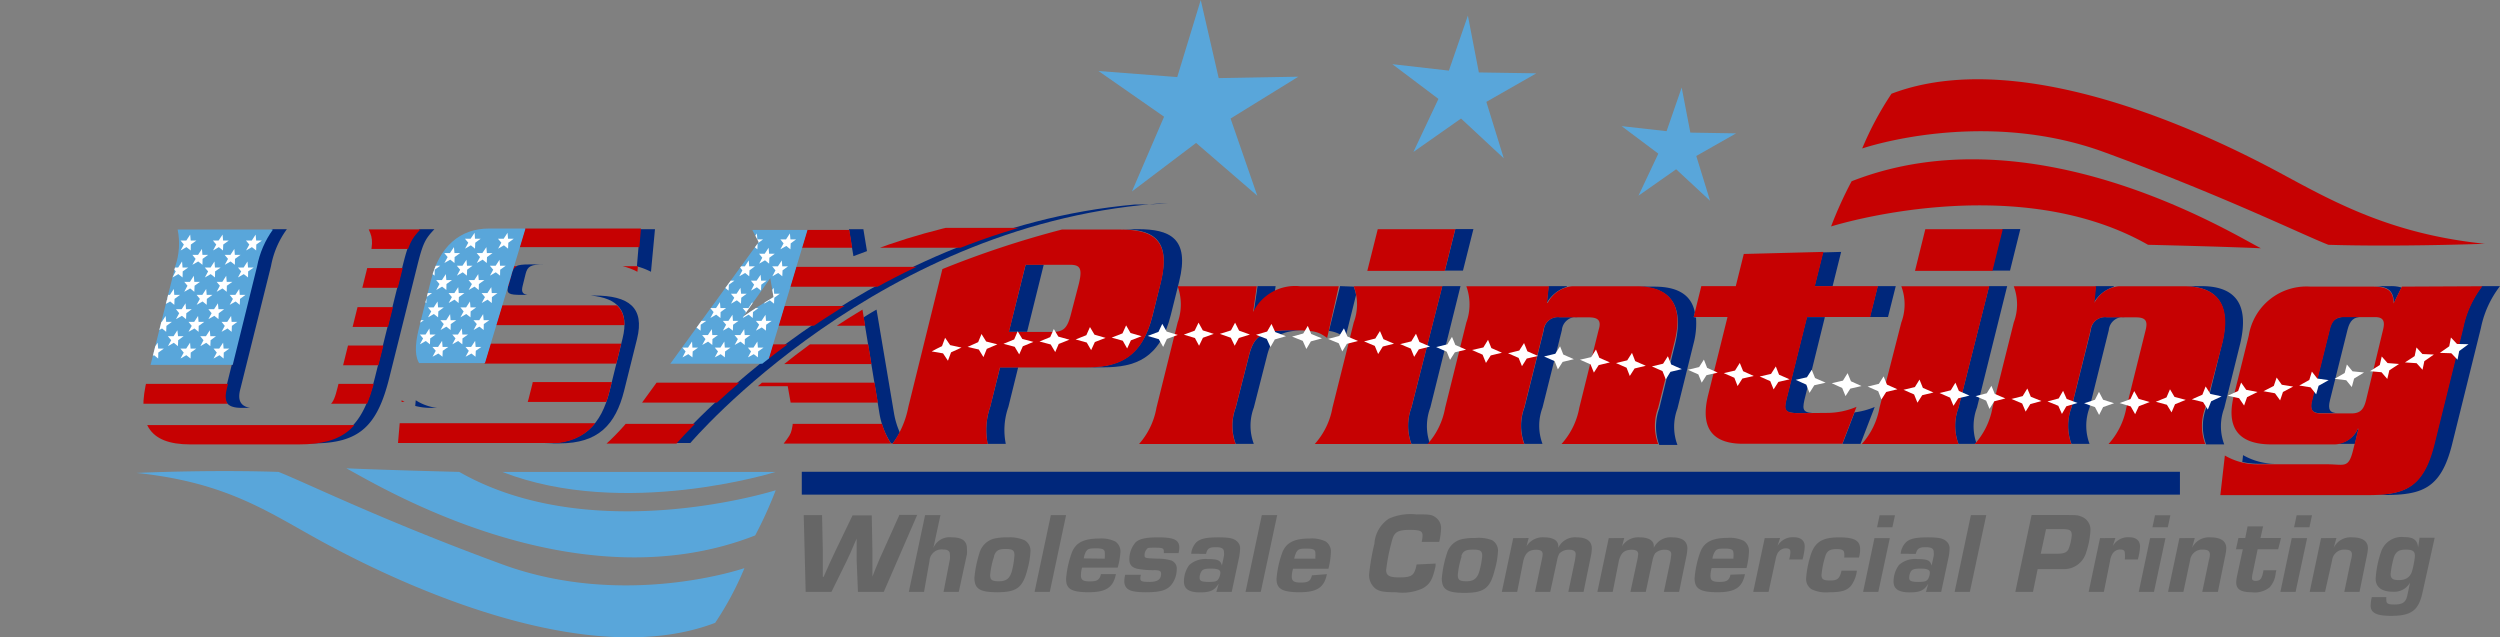 <svg xmlns="http://www.w3.org/2000/svg" xmlns:xlink="http://www.w3.org/1999/xlink" viewBox="0 0 193.63 49.36"><rect x="0" y="0" width="193.63" height="49.36" fill="#808080" stroke="none"/><defs><style>.a{fill:none;}.b{fill:#59a6da;}.c{fill:#00277b;}.d{fill:#c60102;}.e{fill:#666;}.f{clip-path:url(#a);}.g{fill:#be2033;}.h{fill:#fff;}.i{clip-path:url(#b);}.j{clip-path:url(#c);}</style><clipPath id="a" transform="translate(9.57 -2.16)"><path class="a" d="M14.27,33.82c1.76,0,1.94-.18,2.31-1.66l2.29-9.23c.47-1.87.48-2.21.12-3h4c-.74.78-.9,1.12-1.37,3l-2.12,8.5c-.94,3.8-2.32,5.15-5.93,5.15H5.16c-3.25,0-4.19-1.67-3.32-5.15L4,22.8a5.48,5.48,0,0,0,.19-2.86h7.38a7.13,7.13,0,0,0-1.23,2.86L8,32.26c-.28,1.09.08,1.56,1.19,1.56Z"/></clipPath><clipPath id="b" transform="translate(9.57 -2.16)"><path class="a" d="M39.8,23.21a4.68,4.68,0,0,0-2.44-.55h-5.9c-1,0-1.26.13-1.4.73l-.24.93c-.15.63.06.73,1,.73h4.5c2.7,0,3.93.94,3.32,3.35l-1,4.06c-.66,2.62-2,4.08-5,4.08H21.25l.29-3.38a4,4,0,0,0,2.34.62H30c1,0,1.22-.1,1.37-.72l.29-1.15c.15-.6,0-.73-1-.73H25.49c-2.52,0-3.3-.83-2.61-3.61l.93-3.71c.64-2.6,2.25-4,4.49-4H40.07Z"/></clipPath><clipPath id="c" transform="translate(9.57 -2.16)"><path class="a" d="M58.57,34.25a6.15,6.15,0,0,0,.88,2.29H51.11c.47-.62.55-.73.64-1.09a3.33,3.33,0,0,0,.07-1.25l-.38-2.13H49.13a54.31,54.31,0,0,1,8.1-5.93ZM79.76,18c-22.3,1.29-37,18.59-37,18.59H37.33a17.91,17.91,0,0,0,2.65-3l9.21-12.68-.49-.94h7.51l.35,2.16C63.74,19.14,71.46,18.08,79.76,18ZM48,26.67q1.16-.8,2.34-1.5l-.25-1.47Z"/></clipPath></defs><polygon class="b" points="94.39 6.05 93 0 91.18 5.97 85.08 5.5 90.16 9.04 87.67 14.83 92.64 11.07 97.38 15.16 95.31 9.18 100.56 5.94 94.39 6.05"/><polygon class="b" points="114.54 5.61 113.69 1.21 112.22 5.47 107.84 4.97 111.41 7.66 109.47 11.77 113.16 9.18 116.47 12.26 115.12 7.89 118.99 5.68 114.54 5.61"/><polygon class="b" points="134.46 10.33 130.92 10.27 130.25 6.78 129.08 10.16 125.6 9.77 128.44 11.9 126.9 15.16 129.82 13.11 132.45 15.55 131.38 12.08 134.46 10.33"/><path class="c" d="M17.45,38.43" transform="translate(9.57 -2.16)"/><path class="b" d="M45.82,50.4a24.38,24.38,0,0,0,2.27-4.24s-9.25,3.2-18.76-.29C20.08,42.48,14.09,39.53,12,38.71,6.53,38.53,1,38.79,1,38.79c7.1.73,10.34,3.13,14.47,5.37S35.2,54.45,45.82,50.4Z" transform="translate(9.57 -2.16)"/><path class="b" d="M48.92,43.63a32,32,0,0,0,1.59-3.5S36.35,44.62,26,38.71c-6.28-.16-8.75-.28-8.75-.28C19.59,39.67,34.92,49.12,48.92,43.63Z" transform="translate(9.57 -2.16)"/><path class="b" d="M29.33,38.71H50.51S38.78,42.39,29.33,38.71Z" transform="translate(9.57 -2.16)"/><path class="d" d="M136.93,9.42a24.84,24.84,0,0,0-2.27,4.24s9.26-3.19,18.76.29c9.25,3.39,15.25,6.35,17.35,7.17,5.46.17,12.11-.08,12.11-.08-7.1-.73-11.5-3.13-15.64-5.37S147.55,5.37,136.93,9.42Z" transform="translate(9.57 -2.16)"/><path class="d" d="M133.84,16.2a31.06,31.06,0,0,0-1.59,3.5s14.16-4.49,24.55,1.42c6.27.15,8.74.27,8.74.27C163.16,20.16,147.83,10.71,133.84,16.2Z" transform="translate(9.57 -2.16)"/><rect class="c" x="62.1" y="36.54" width="106.74" height="1.77"/><path class="c" d="M24.08,19.91H22.92c-.7.75-.87,1.11-1.33,2.95l-2.11,8.5c-.95,3.79-2.32,5.14-5.93,5.14H5.48a6.18,6.18,0,0,0,.77,0h8.42c3.61,0,5-1.35,5.93-5.15l2.12-8.49C23.18,21,23.34,20.69,24.08,19.91Z" transform="translate(9.57 -2.16)"/><path class="c" d="M9.14,33.75H9.8c-.75-.13-1-.6-.74-1.52l2.36-9.46a6.92,6.92,0,0,1,1.23-2.86H11.5a7.07,7.07,0,0,0-1.21,2.82L7.94,32.19C7.67,33.28,8,33.75,9.14,33.75Z" transform="translate(9.57 -2.16)"/><path class="c" d="M22.59,33.6a4.71,4.71,0,0,0,1.26.15h.44a3.81,3.81,0,0,1-1.66-.59Z" transform="translate(9.57 -2.16)"/><path class="c" d="M39.77,28.41c.6-2.42-.62-3.36-3.32-3.36h-.27c2.1.2,3,1.17,2.47,3.32l-1,4.05c-.65,2.63-2,4.08-5,4.08H22.34v0H33.77c3,0,4.34-1.45,5-4.08Z" transform="translate(9.57 -2.16)"/><path class="c" d="M41.16,19.91H40l-.24,2.88a5.34,5.34,0,0,1,1.09.42Z" transform="translate(9.57 -2.16)"/><path class="c" d="M30.83,25h.46c-.41-.07-.49-.25-.38-.7l.23-.93c.15-.6.42-.73,1.41-.73h5.58c-.24,0-.5,0-.81,0h-5.9c-1,0-1.25.13-1.4.73l-.23.94C29.63,24.91,29.84,25,30.83,25Z" transform="translate(9.57 -2.16)"/><path class="c" d="M58.32,26.14c-.31.17-.65.38-1,.6l1.23,7.47a6,6,0,0,0,.89,2.29H52.23l0,0h7.35a6.89,6.89,0,0,0,.54-.85,6.18,6.18,0,0,1-.44-1.44Z" transform="translate(9.57 -2.16)"/><path class="c" d="M78.34,18c-21.52,1.9-35.6,18.47-35.6,18.47H38.46l0,0h5.44s14.68-17.3,37-18.59C80,18,79.17,18,78.34,18Z" transform="translate(9.57 -2.16)"/><path class="c" d="M57.58,21.61l-.28-1.7H56.18L56.53,22Z" transform="translate(9.57 -2.16)"/><path class="c" d="M67.12,33.68a5.48,5.48,0,0,0-.19,2.86h1.4a5.4,5.4,0,0,1,.2-2.86l.76-3.07h-1.4Z" transform="translate(9.57 -2.16)"/><polygon class="c" points="78.14 25.7 79.55 25.7 80.84 20.5 79.44 20.5 78.14 25.7"/><path class="c" d="M78.56,19.91H77.15c2.47,0,4,.67,3.2,4.05l-.64,2.6c-.84,3.38-2.75,4.05-5.22,4.05h1.4c2.47,0,4.38-.67,5.22-4.05l.65-2.6C82.6,20.58,81,19.91,78.56,19.91Z" transform="translate(9.57 -2.16)"/><path class="c" d="M87.14,29.81l-1,3.92a4,4,0,0,0,0,2.81h1.4a4,4,0,0,1,0-2.81l1-3.92c.37-1.51.88-2,2.77-2.07h-.77C88.12,27.73,87.55,28.15,87.14,29.81Z" transform="translate(9.57 -2.16)"/><path class="c" d="M89.17,24.72l.06-.4h-1.4l-.29,2h.06A4.23,4.23,0,0,1,89.17,24.72Z" transform="translate(9.57 -2.16)"/><path class="c" d="M94.22,24.32l-.86,3.47a2.5,2.5,0,0,1,1.27.54L95.46,25a4.3,4.3,0,0,0-.18-.64Z" transform="translate(9.57 -2.16)"/><polygon class="c" points="111.91 20.96 113.31 20.96 114.12 17.74 112.72 17.74 111.91 20.96"/><path class="c" d="M99.75,33.73a4,4,0,0,0,0,2.81h1.4l0-.11a4.06,4.06,0,0,1,.06-2.7l2.34-9.41h-1.41Z" transform="translate(9.57 -2.16)"/><path class="c" d="M111.78,24.38v-.06h-1.41l-.13,1.28h0A2.78,2.78,0,0,1,111.78,24.38Z" transform="translate(9.57 -2.16)"/><path class="c" d="M121.61,26.72l.09-.36c-.25-1.29-1.23-2-3.13-2h-1.4c2.88,0,3.65,1.72,3,4.45l-1.23,5a4.1,4.1,0,0,0,0,2.81h1.41a4,4,0,0,1,0-2.81l1.24-5a6.12,6.12,0,0,0,.2-2.05Z" transform="translate(9.57 -2.16)"/><path class="c" d="M110,27.73l-1.5,6a4,4,0,0,0,0,2.81h1.4a4,4,0,0,1,0-2.81l1.5-6a1.1,1.1,0,0,1,1.26-1h-1.4A1.1,1.1,0,0,0,110,27.73Z" transform="translate(9.57 -2.16)"/><polygon class="c" points="140.54 22.16 141.94 22.16 142.6 19.51 141.19 19.55 140.54 22.16"/><path class="c" d="M131.77,26.72h-1.4l-1.6,6.44c-.19.78-.12,1,1,1h1.41c-1.1,0-1.17-.21-1-1Z" transform="translate(9.57 -2.16)"/><path class="c" d="M133.13,36.54h1.4l1.1-2.86a6,6,0,0,1-1.56.42Z" transform="translate(9.57 -2.16)"/><polygon class="c" points="144.83 24.55 146.23 24.55 146.83 22.16 145.43 22.16 144.83 24.55"/><polygon class="c" points="154.27 20.96 155.68 20.96 156.48 17.74 155.07 17.74 154.27 20.96"/><path class="c" d="M142.12,33.73a4,4,0,0,0,0,2.81h1.27l.1-.11a4.06,4.06,0,0,1,.06-2.7l2.34-9.41h-1.4Z" transform="translate(9.57 -2.16)"/><path class="c" d="M160.93,24.32h-1.4c2.89,0,3.65,1.72,3,4.45l-1.23,5a4,4,0,0,0,0,2.81h1.4a4,4,0,0,1,0-2.81l1.24-5C164.59,26,163.82,24.32,160.93,24.32Z" transform="translate(9.57 -2.16)"/><path class="c" d="M152.37,27.73l-1.5,6a4,4,0,0,0,0,2.81h1.4a4,4,0,0,1,0-2.81l1.49-6a1.11,1.11,0,0,1,1.27-1h-1.41A1.1,1.1,0,0,0,152.37,27.73Z" transform="translate(9.57 -2.16)"/><path class="c" d="M154.14,24.38v-.06h-1.4l-.14,1.28h0A2.78,2.78,0,0,1,154.14,24.38Z" transform="translate(9.57 -2.16)"/><path class="c" d="M164.1,37.94a5.44,5.44,0,0,0,1.32.14h1.4a5.07,5.07,0,0,1-2.66-.67Z" transform="translate(9.57 -2.16)"/><path class="c" d="M175.84,25.62h0l.59-1.19a2.76,2.76,0,0,0-.84-.11h-1.4C175.43,24.32,175.81,24.69,175.84,25.62Z" transform="translate(9.57 -2.16)"/><path class="c" d="M171.17,36.54h1.4l.25,0,.29-1.2h-.05A2,2,0,0,1,171.17,36.54Z" transform="translate(9.57 -2.16)"/><path class="c" d="M170.85,27.7l-1.36,5.46c-.17.7,0,1,.64,1h1.4c-.67,0-.81-.29-.64-1l1.36-5.46c.18-.7.46-1,1.13-1H172C171.3,26.72,171,27,170.85,27.7Z" transform="translate(9.57 -2.16)"/><path class="c" d="M182.66,24.32a7.88,7.88,0,0,0-1.48,3.25l-2.24,9c-.86,3.46-2.34,3.93-5.25,3.93h1.4c2.91,0,4.4-.47,5.26-3.93l2.23-9a7.88,7.88,0,0,1,1.48-3.25Z" transform="translate(9.57 -2.16)"/><path class="e" d="M58.88,48h-2l-.1-2.44c0-.29,0-.51,0-.86v-.82h0l-.19.42c-.26.62-.29.69-.56,1.26L54.83,48h-2l-.15-5.94H54.1l.06,2.76v.36c0,.3,0,.45,0,1.15l0,.51h.06c.37-.85.68-1.52.91-2l1.33-2.76h1.49L58,44.82c0,.76,0,.85,0,2h0l.2-.51c.34-.83.41-1,.65-1.51l1.24-2.76h1.38Z" transform="translate(9.57 -2.16)"/><path class="e" d="M62.72,44.6h0a1.36,1.36,0,0,1,1.44-.82c.79,0,1.16.28,1.16.86a3.14,3.14,0,0,1,0,.45L64.69,48H63.51L64,45.48a1.84,1.84,0,0,0,0-.39c0-.25-.16-.37-.52-.37a.94.94,0,0,0-1.06.9L62,48H60.82l1.26-5.94h1.19Z" transform="translate(9.57 -2.16)"/><path class="e" d="M69.78,44a.93.93,0,0,1,.46.89A6.35,6.35,0,0,1,70,46.29c-.36,1.39-.83,1.74-2.34,1.74-1.35,0-1.76-.27-1.76-1.13a9.17,9.17,0,0,1,.4-1.94,1.61,1.61,0,0,1,1.07-1.07,4.33,4.33,0,0,1,1.12-.11A2.86,2.86,0,0,1,69.78,44Zm-2.36,1.28a5.94,5.94,0,0,0-.3,1.42c0,.38.15.48.68.48s.83-.18,1-.78A6.49,6.49,0,0,0,69,45.17c0-.39-.14-.49-.69-.49S67.56,44.81,67.42,45.23Z" transform="translate(9.57 -2.16)"/><path class="e" d="M71.74,48H70.56l1.26-5.94H73Z" transform="translate(9.57 -2.16)"/><path class="e" d="M76.86,46.63c-.2,1-.73,1.4-2.11,1.4S73,47.75,73,47a7.61,7.61,0,0,1,.43-2c.29-.8.93-1.13,2.14-1.13a2.44,2.44,0,0,1,1.24.23.93.93,0,0,1,.4.83A6,6,0,0,1,77,46.12H74.24a2.22,2.22,0,0,0-.09.59c0,.37.16.48.7.48s.75-.11.85-.56ZM76,45.43a.78.78,0,0,1,0-.14A2.57,2.57,0,0,0,76,45c0-.29-.15-.37-.7-.37s-.63.06-.77.27a1.76,1.76,0,0,0-.16.51Z" transform="translate(9.57 -2.16)"/><path class="e" d="M80.57,45a.78.78,0,0,0,0-.13c0-.25-.11-.29-.67-.29s-.57,0-.67.14a.62.62,0,0,0-.15.42c0,.25,0,.25,1,.29a3.74,3.74,0,0,1,1.07.14.66.66,0,0,1,.42.68,1.94,1.94,0,0,1-.46,1.26c-.37.39-.87.52-1.93.52-.91,0-1.36-.11-1.55-.41a.77.77,0,0,1-.12-.45,2.18,2.18,0,0,1,.07-.49h1.22a.78.78,0,0,0-.05.27c0,.23.13.28.7.28s.91-.15.91-.63c0-.21-.12-.28-.51-.28a6.69,6.69,0,0,1-1.3-.1c-.46-.1-.65-.33-.65-.73a2,2,0,0,1,.48-1.32c.3-.28.78-.39,1.77-.39,1.22,0,1.62.2,1.62.81a2.2,2.2,0,0,1-.06.41Z" transform="translate(9.57 -2.16)"/><path class="e" d="M82.69,45.05a1.48,1.48,0,0,1,.4-.89c.32-.28.75-.38,1.7-.38s1.23.09,1.5.36a.7.7,0,0,1,.19.5,5,5,0,0,1-.07.64L85.83,48H84.64l.18-.63h0c-.33.52-.65.67-1.45.67s-1.24-.23-1.24-.83a2.13,2.13,0,0,1,.41-1.29,1.89,1.89,0,0,1,1.42-.46c.81,0,1,.1,1.11.5h0l.16-.75a1.3,1.3,0,0,0,0-.28c0-.28-.17-.39-.64-.39s-.65.09-.75.52Zm.79,1.37a1,1,0,0,0-.14.49c0,.25.17.32.72.32s.64-.07.75-.24a1,1,0,0,0,.14-.48c0-.22-.22-.31-.72-.31S83.59,46.26,83.48,46.42Z" transform="translate(9.57 -2.16)"/><path class="e" d="M88.08,48H86.9l1.26-5.94h1.19Z" transform="translate(9.57 -2.16)"/><path class="e" d="M93.2,46.63c-.2,1-.73,1.4-2.11,1.4S89.3,47.75,89.3,47a7.61,7.61,0,0,1,.43-2c.29-.8.92-1.13,2.13-1.13a2.45,2.45,0,0,1,1.25.23.93.93,0,0,1,.4.83,6,6,0,0,1-.19,1.28H90.58a2.31,2.31,0,0,0-.1.59c0,.37.16.48.71.48s.75-.11.85-.56Zm-.89-1.2a.78.78,0,0,1,0-.14,2.57,2.57,0,0,0,0-.27c0-.29-.15-.37-.7-.37s-.63.06-.77.27a2,2,0,0,0-.17.51Z" transform="translate(9.57 -2.16)"/><path class="e" d="M101.62,45.81c0,.08,0,.16,0,.18-.23,1.07-.44,1.42-1,1.74a3.73,3.73,0,0,1-2.08.3c-.94,0-1.27-.06-1.59-.29a1.34,1.34,0,0,1-.48-1.11,18.33,18.33,0,0,1,.41-2.36A2.52,2.52,0,0,1,98,42.33a4.13,4.13,0,0,1,2.12-.33c1,0,1.22,0,1.55.27a1,1,0,0,1,.37.86,5,5,0,0,1-.14,1h-1.36a2.22,2.22,0,0,0,.07-.49c0-.35-.19-.44-1-.44s-1.14.14-1.31.64a14.51,14.51,0,0,0-.51,2.47c0,.43.25.57,1,.57,1,0,1.19-.14,1.36-1Z" transform="translate(9.57 -2.16)"/><path class="e" d="M106,44a.94.94,0,0,1,.45.89,6.35,6.35,0,0,1-.26,1.45c-.35,1.39-.82,1.74-2.34,1.74-1.34,0-1.75-.27-1.75-1.13a8.58,8.58,0,0,1,.4-1.94,1.59,1.59,0,0,1,1.07-1.07,4.28,4.28,0,0,1,1.12-.11A2.88,2.88,0,0,1,106,44Zm-2.37,1.28a6.39,6.39,0,0,0-.29,1.42c0,.38.15.48.67.48s.83-.18,1-.78a6.49,6.49,0,0,0,.22-1.18c0-.39-.14-.49-.69-.49S103.75,44.81,103.61,45.23Z" transform="translate(9.57 -2.16)"/><path class="e" d="M108.83,43.83l-.17.64h0a1.47,1.47,0,0,1,1.38-.69c.68,0,1.08.25,1.08.66a1.25,1.25,0,0,1,0,.15h0a1.43,1.43,0,0,1,1.43-.81c.77,0,1.17.3,1.17.86a3.36,3.36,0,0,1-.07.58L113.08,48H111.9l.51-2.43a4.19,4.19,0,0,0,.06-.48c0-.24-.16-.35-.5-.35a1,1,0,0,0-.76.29,1.6,1.6,0,0,0-.18.53L110.5,48h-1.18l.53-2.51a2.18,2.18,0,0,0,.06-.42c0-.22-.16-.33-.49-.33-.57,0-.84.24-1,.83L107.94,48h-1.19l.88-4.16Z" transform="translate(9.57 -2.16)"/><path class="e" d="M116.23,43.83l-.17.64h0a1.47,1.47,0,0,1,1.38-.69c.68,0,1.08.25,1.08.66a1.25,1.25,0,0,1,0,.15h0a1.43,1.43,0,0,1,1.43-.81c.77,0,1.17.3,1.17.86a3.36,3.36,0,0,1-.07.58L120.48,48H119.3l.51-2.43a4.19,4.19,0,0,0,.06-.48c0-.24-.16-.35-.5-.35a1,1,0,0,0-.76.29,1.82,1.82,0,0,0-.19.53L117.9,48h-1.19l.54-2.51a3.44,3.44,0,0,0,.06-.42c0-.22-.16-.33-.49-.33-.57,0-.84.24-1,.83L115.34,48h-1.19l.88-4.16Z" transform="translate(9.57 -2.16)"/><path class="e" d="M125.58,46.63c-.2,1-.73,1.4-2.11,1.4s-1.79-.28-1.79-1.08a7.61,7.61,0,0,1,.43-2c.29-.8.93-1.13,2.14-1.13a2.44,2.44,0,0,1,1.24.23.93.93,0,0,1,.4.83,6,6,0,0,1-.19,1.28H123a2.22,2.22,0,0,0-.09.59c0,.37.16.48.7.48s.75-.11.85-.56Zm-.89-1.2a.78.78,0,0,1,0-.14,1.21,1.21,0,0,0,0-.27c0-.29-.15-.37-.7-.37s-.63.06-.76.27a1.43,1.43,0,0,0-.17.51Z" transform="translate(9.57 -2.16)"/><path class="e" d="M128.3,43.83l-.2.62h0a1.35,1.35,0,0,1,1.25-.68c.55,0,.86.25.86.72a4.49,4.49,0,0,1-.17,1H129a1.92,1.92,0,0,0,.1-.58c0-.19-.1-.28-.35-.28a.73.73,0,0,0-.63.36,1.6,1.6,0,0,0-.17.52L127.41,48h-1.19l.89-4.16Z" transform="translate(9.57 -2.16)"/><path class="e" d="M134.25,46.36a2.45,2.45,0,0,1-.44,1.15c-.34.4-.75.52-1.68.52a2.62,2.62,0,0,1-1.37-.22.93.93,0,0,1-.44-.88,7.36,7.36,0,0,1,.28-1.54c.32-1.21.89-1.61,2.27-1.61,1.2,0,1.63.25,1.63.92a2.11,2.11,0,0,1-.09.64h-1.14a1.37,1.37,0,0,0,0-.3c0-.26-.15-.35-.6-.35s-.7.1-.84.47a6.71,6.71,0,0,0-.32,1.54c0,.33.15.42.67.42s.73-.1.88-.76Z" transform="translate(9.57 -2.16)"/><path class="e" d="M135.91,48h-1.18l.88-4.16h1.19ZM137,43h-1.19l.2-.93h1.19Z" transform="translate(9.57 -2.16)"/><path class="e" d="M137.64,45.05a1.48,1.48,0,0,1,.41-.89c.31-.28.75-.38,1.69-.38s1.23.09,1.5.36a.7.7,0,0,1,.19.5,3.68,3.68,0,0,1-.07.64L140.78,48H139.6l.18-.63h0c-.32.52-.64.67-1.44.67s-1.25-.23-1.25-.83a2.14,2.14,0,0,1,.42-1.29,1.86,1.86,0,0,1,1.41-.46c.81,0,1,.1,1.12.5h0l.16-.75a1.3,1.3,0,0,0,0-.28c0-.28-.17-.39-.63-.39s-.65.09-.76.52Zm.79,1.37a1,1,0,0,0-.13.49c0,.25.17.32.72.32s.63-.07.75-.24a1,1,0,0,0,.13-.48c0-.22-.21-.31-.72-.31S138.55,46.26,138.43,46.42Z" transform="translate(9.57 -2.16)"/><path class="e" d="M143,48h-1.18l1.26-5.94h1.19Z" transform="translate(9.57 -2.16)"/><path class="e" d="M147.78,42.05h2.36c1.16,0,1.17,0,1.47.11a1.08,1.08,0,0,1,.73,1.08,6.39,6.39,0,0,1-.33,1.7,1.78,1.78,0,0,1-1.68,1.3l-.94,0h-1.14L147.89,48h-1.37Zm1.86,3c.64,0,.85-.08,1-.36a3.64,3.64,0,0,0,.25-1.07c0-.4-.14-.48-.79-.48h-1.2l-.41,1.91Z" transform="translate(9.57 -2.16)"/><path class="e" d="M154.27,43.83l-.2.62h0a1.36,1.36,0,0,1,1.25-.68c.55,0,.86.25.86.72a4.49,4.49,0,0,1-.17,1H155A2.16,2.16,0,0,0,155,45c0-.19-.1-.28-.35-.28a.7.7,0,0,0-.62.36,1.38,1.38,0,0,0-.17.52L153.38,48H152.2l.88-4.16Z" transform="translate(9.57 -2.16)"/><path class="e" d="M157.26,48h-1.18l.88-4.16h1.19Zm1.07-5h-1.19l.2-.93h1.19Z" transform="translate(9.57 -2.16)"/><path class="e" d="M160.42,43.83l-.21.76h0a1.45,1.45,0,0,1,1.42-.81c.82,0,1.23.29,1.23.85a2.7,2.7,0,0,1-.06.47L162.21,48H161l.51-2.44a1.58,1.58,0,0,0,.08-.45c0-.27-.16-.38-.53-.38a.93.93,0,0,0-1,.82L159.54,48h-1.19l.88-4.16Z" transform="translate(9.57 -2.16)"/><path class="e" d="M166.88,44.7h-1.59l-.39,1.88a2.11,2.11,0,0,0-.05.34c0,.16.08.23.29.23.36,0,.49-.18.6-.82h1l-.05.19a1.93,1.93,0,0,1-.46,1.12,1.83,1.83,0,0,1-1.41.39c-.82,0-1.19-.23-1.19-.75a2.67,2.67,0,0,1,.06-.49l.45-2.09h-.53l.19-.87h.53l.18-.9h1.2l-.2.9h1.59Z" transform="translate(9.57 -2.16)"/><path class="e" d="M168.23,48h-1.18l.88-4.16h1.19Zm1.07-5h-1.19l.2-.93h1.19Z" transform="translate(9.57 -2.16)"/><path class="e" d="M171.39,43.83l-.21.76h0a1.44,1.44,0,0,1,1.42-.81c.82,0,1.23.29,1.23.85a2.7,2.7,0,0,1-.06.47L173.18,48H172l.51-2.44a1.58,1.58,0,0,0,.08-.45c0-.27-.16-.38-.53-.38a.93.93,0,0,0-1,.82L170.51,48h-1.19l.88-4.16Z" transform="translate(9.57 -2.16)"/><path class="e" d="M178.07,48c-.3,1.43-.86,1.86-2.44,1.86-1.13,0-1.59-.23-1.59-.8a3.24,3.24,0,0,1,.09-.65h1.13a1.09,1.09,0,0,0,0,.27c0,.23.15.3.62.3.64,0,.88-.17,1-.69l.21-1h0a1.4,1.4,0,0,1-1.34.7c-.85,0-1.32-.36-1.32-1a7.68,7.68,0,0,1,.44-2.15,1.68,1.68,0,0,1,1.78-1.08c.69,0,1,.21,1.07.79h0l.11-.74H179Zm-2.24-2.63a6.78,6.78,0,0,0-.24,1.24c0,.36.16.48.64.48s.83-.18,1-.63a6.88,6.88,0,0,0,.24-1.22c0-.38-.16-.51-.69-.51S176,44.86,175.83,45.35Z" transform="translate(9.57 -2.16)"/><g class="f"><polygon class="d" points="43.43 19.28 20.71 19.28 21.18 17.74 43.89 17.74 43.43 19.28"/><polygon class="d" points="42.52 22.29 19.81 22.29 20.27 20.76 42.99 20.76 42.52 22.29"/><polygon class="d" points="41.61 25.32 18.9 25.32 19.36 23.79 42.08 23.79 41.61 25.32"/><polygon class="d" points="40.72 28.29 18 28.29 18.46 26.76 41.18 26.76 40.72 28.29"/><polygon class="d" points="39.83 31.27 1.93 31.27 2.4 29.73 40.29 29.73 39.83 31.27"/><polygon class="d" points="38.87 34.45 0.98 34.45 1.44 32.92 39.33 32.92 38.87 34.45"/><polygon class="g" points="37.89 37.7 0 37.7 0.46 36.16 38.35 36.16 37.89 37.7"/><polygon class="b" points="18.05 28.26 2.84 28.26 6 17.74 21.21 17.74 18.05 28.26"/><polygon class="h" points="6.42 18.63 6.87 18.63 7.17 18.17 7.21 18.63 7.65 18.63 7.22 18.94 7.21 19.4 6.88 19.14 6.43 19.4 6.68 18.94 6.42 18.63"/><polygon class="h" points="8.91 18.63 9.36 18.63 9.66 18.17 9.7 18.63 10.14 18.63 9.71 18.94 9.7 19.4 9.37 19.14 8.92 19.4 9.17 18.94 8.91 18.63"/><polygon class="h" points="11.49 18.63 11.94 18.63 12.24 18.17 12.28 18.63 12.72 18.63 12.29 18.94 12.27 19.4 11.95 19.14 11.5 19.4 11.75 18.94 11.49 18.63"/><polygon class="h" points="13.98 18.63 14.43 18.63 14.73 18.17 14.77 18.63 15.21 18.63 14.78 18.94 14.77 19.4 14.44 19.14 13.99 19.4 14.24 18.94 13.98 18.63"/><polygon class="h" points="16.49 18.63 16.93 18.63 17.24 18.17 17.28 18.63 17.72 18.63 17.29 18.94 17.27 19.4 16.95 19.14 16.5 19.4 16.75 18.94 16.49 18.63"/><polygon class="h" points="19.05 18.63 19.5 18.63 19.8 18.17 19.84 18.63 20.28 18.63 19.85 18.94 19.84 19.4 19.51 19.14 19.06 19.4 19.31 18.94 19.05 18.63"/><polygon class="h" points="7.33 19.74 7.78 19.74 8.08 19.28 8.12 19.74 8.56 19.74 8.13 20.05 8.12 20.51 7.79 20.25 7.34 20.51 7.59 20.05 7.33 19.74"/><polygon class="h" points="9.83 19.74 10.27 19.74 10.57 19.28 10.61 19.74 11.05 19.74 10.62 20.05 10.61 20.51 10.29 20.25 9.83 20.51 10.08 20.05 9.83 19.74"/><polygon class="h" points="12.4 19.74 12.85 19.74 13.15 19.28 13.19 19.74 13.63 19.74 13.2 20.05 13.19 20.51 12.86 20.25 12.41 20.51 12.66 20.05 12.4 19.74"/><polygon class="h" points="14.9 19.74 15.34 19.74 15.64 19.28 15.68 19.74 16.12 19.74 15.69 20.05 15.68 20.51 15.35 20.25 14.9 20.51 15.15 20.05 14.9 19.74"/><polygon class="h" points="17.4 19.74 17.85 19.74 18.15 19.28 18.19 19.74 18.63 19.74 18.2 20.05 18.19 20.51 17.86 20.25 17.41 20.51 17.66 20.05 17.4 19.74"/><polygon class="h" points="5.79 20.72 6.24 20.72 6.54 20.25 6.58 20.72 7.02 20.72 6.59 21.02 6.58 21.49 6.25 21.23 5.8 21.49 6.05 21.02 5.79 20.72"/><polygon class="h" points="8.29 20.72 8.73 20.72 9.03 20.25 9.07 20.72 9.51 20.72 9.08 21.02 9.07 21.49 8.74 21.23 8.29 21.49 8.54 21.02 8.29 20.72"/><polygon class="h" points="10.87 20.72 11.31 20.72 11.61 20.25 11.65 20.72 12.09 20.72 11.66 21.02 11.65 21.49 11.32 21.23 10.87 21.49 11.12 21.02 10.87 20.72"/><polygon class="h" points="13.36 20.72 13.8 20.72 14.1 20.25 14.14 20.72 14.58 20.72 14.15 21.02 14.14 21.49 13.81 21.23 13.36 21.49 13.61 21.02 13.36 20.72"/><polygon class="h" points="15.86 20.72 16.31 20.72 16.61 20.25 16.65 20.72 17.09 20.72 16.66 21.02 16.65 21.49 16.32 21.23 15.87 21.49 16.12 21.02 15.86 20.72"/><polygon class="h" points="18.43 20.72 18.87 20.72 19.17 20.25 19.21 20.72 19.65 20.72 19.22 21.02 19.21 21.49 18.88 21.23 18.43 21.49 18.68 21.02 18.43 20.72"/><polygon class="h" points="6.71 21.83 7.15 21.83 7.45 21.36 7.49 21.83 7.93 21.83 7.5 22.13 7.49 22.6 7.17 22.34 6.71 22.6 6.96 22.13 6.71 21.83"/><polygon class="h" points="9.2 21.83 9.64 21.83 9.94 21.36 9.98 21.83 10.42 21.83 10 22.13 9.98 22.6 9.66 22.34 9.2 22.6 9.45 22.13 9.2 21.83"/><polygon class="h" points="11.78 21.83 12.22 21.83 12.52 21.36 12.56 21.83 13 21.83 12.57 22.13 12.56 22.6 12.23 22.34 11.78 22.6 12.03 22.13 11.78 21.83"/><polygon class="h" points="14.27 21.83 14.71 21.83 15.01 21.36 15.05 21.83 15.49 21.83 15.07 22.13 15.05 22.6 14.73 22.34 14.27 22.6 14.52 22.13 14.27 21.83"/><polygon class="h" points="16.78 21.83 17.22 21.83 17.52 21.36 17.56 21.83 18 21.83 17.57 22.13 17.56 22.6 17.23 22.34 16.78 22.6 17.03 22.13 16.78 21.83"/><polygon class="h" points="5.16 22.84 5.6 22.84 5.9 22.38 5.94 22.84 6.38 22.84 5.96 23.15 5.94 23.61 5.62 23.35 5.16 23.61 5.41 23.15 5.16 22.84"/><polygon class="h" points="7.65 22.84 8.09 22.84 8.39 22.38 8.43 22.84 8.87 22.84 8.45 23.15 8.43 23.61 8.11 23.35 7.65 23.61 7.9 23.15 7.65 22.84"/><polygon class="h" points="10.23 22.84 10.67 22.84 10.97 22.38 11.01 22.84 11.45 22.84 11.03 23.15 11.01 23.61 10.69 23.35 10.23 23.61 10.48 23.15 10.23 22.84"/><polygon class="h" points="12.72 22.84 13.16 22.84 13.46 22.38 13.5 22.84 13.94 22.84 13.52 23.15 13.5 23.61 13.18 23.35 12.72 23.61 12.97 23.15 12.72 22.84"/><polygon class="h" points="15.23 22.84 15.67 22.84 15.97 22.38 16.01 22.84 16.45 22.84 16.02 23.15 16.01 23.61 15.69 23.35 15.23 23.61 15.48 23.15 15.23 22.84"/><polygon class="h" points="17.79 22.84 18.23 22.84 18.53 22.38 18.57 22.84 19.01 22.84 18.59 23.15 18.57 23.61 18.25 23.35 17.79 23.61 18.04 23.15 17.79 22.84"/><polygon class="h" points="6.07 23.95 6.51 23.95 6.81 23.49 6.85 23.95 7.29 23.95 6.87 24.26 6.85 24.72 6.53 24.46 6.07 24.72 6.32 24.26 6.07 23.95"/><polygon class="h" points="8.56 23.95 9 23.95 9.3 23.49 9.34 23.95 9.78 23.95 9.36 24.26 9.34 24.72 9.02 24.46 8.57 24.72 8.81 24.26 8.56 23.95"/><polygon class="h" points="11.14 23.95 11.58 23.95 11.88 23.49 11.92 23.95 12.36 23.95 11.94 24.26 11.92 24.72 11.6 24.46 11.14 24.72 11.39 24.26 11.14 23.95"/><polygon class="h" points="13.63 23.95 14.07 23.95 14.37 23.49 14.41 23.95 14.85 23.95 14.43 24.26 14.41 24.72 14.09 24.46 13.63 24.72 13.88 24.26 13.63 23.95"/><polygon class="h" points="16.14 23.95 16.58 23.95 16.88 23.49 16.92 23.95 17.36 23.95 16.94 24.26 16.92 24.72 16.6 24.46 16.14 24.72 16.39 24.26 16.14 23.95"/><polygon class="h" points="4.53 24.93 4.97 24.93 5.27 24.47 5.31 24.93 5.75 24.93 5.33 25.24 5.31 25.7 4.99 25.44 4.53 25.7 4.78 25.24 4.53 24.93"/><polygon class="h" points="7.02 24.93 7.46 24.93 7.76 24.47 7.8 24.93 8.24 24.93 7.82 25.24 7.8 25.7 7.48 25.44 7.02 25.7 7.27 25.24 7.02 24.93"/><polygon class="h" points="9.6 24.93 10.04 24.93 10.34 24.47 10.38 24.93 10.82 24.93 10.4 25.24 10.38 25.7 10.06 25.44 9.6 25.7 9.85 25.24 9.6 24.93"/><polygon class="h" points="12.09 24.93 12.53 24.93 12.83 24.47 12.87 24.93 13.31 24.93 12.89 25.24 12.87 25.7 12.55 25.44 12.09 25.7 12.34 25.24 12.09 24.93"/><polygon class="h" points="14.6 24.93 15.04 24.93 15.34 24.47 15.38 24.93 15.82 24.93 15.39 25.24 15.38 25.7 15.06 25.44 14.6 25.7 14.85 25.24 14.6 24.93"/><polygon class="h" points="17.16 24.93 17.6 24.93 17.9 24.47 17.94 24.93 18.38 24.93 17.96 25.24 17.94 25.7 17.62 25.44 17.16 25.7 17.41 25.24 17.16 24.93"/><polygon class="h" points="3.9 27 4.35 27 4.65 26.54 4.69 27 5.13 27 4.7 27.31 4.69 27.77 4.36 27.51 3.91 27.77 4.16 27.31 3.9 27"/><polygon class="h" points="6.4 27 6.84 27 7.14 26.54 7.18 27 7.62 27 7.19 27.31 7.18 27.77 6.86 27.51 6.4 27.77 6.65 27.31 6.4 27"/><polygon class="h" points="8.97 27 9.42 27 9.72 26.54 9.76 27 10.2 27 9.77 27.31 9.76 27.77 9.43 27.51 8.98 27.77 9.23 27.31 8.97 27"/><polygon class="h" points="11.46 27 11.91 27 12.21 26.54 12.25 27 12.69 27 12.26 27.31 12.25 27.77 11.93 27.51 11.47 27.77 11.72 27.31 11.46 27"/><polygon class="h" points="13.97 27 14.42 27 14.72 26.54 14.76 27 15.2 27 14.77 27.31 14.76 27.77 14.43 27.51 13.98 27.77 14.23 27.31 13.97 27"/><polygon class="h" points="16.54 27 16.98 27 17.28 26.54 17.32 27 17.76 27 17.33 27.31 17.32 27.77 17 27.51 16.54 27.77 16.79 27.31 16.54 27"/><polygon class="h" points="5.44 26.04 5.88 26.04 6.18 25.58 6.22 26.04 6.66 26.04 6.24 26.35 6.22 26.81 5.9 26.55 5.45 26.81 5.69 26.35 5.44 26.04"/><polygon class="h" points="7.93 26.04 8.37 26.04 8.68 25.58 8.71 26.04 9.15 26.04 8.73 26.35 8.71 26.81 8.39 26.55 7.94 26.81 8.19 26.35 7.93 26.04"/><polygon class="h" points="10.51 26.04 10.95 26.04 11.25 25.58 11.29 26.04 11.73 26.04 11.31 26.35 11.29 26.81 10.97 26.55 10.52 26.81 10.76 26.35 10.51 26.04"/><polygon class="h" points="13 26.04 13.44 26.04 13.74 25.58 13.79 26.04 14.22 26.04 13.8 26.35 13.78 26.81 13.46 26.55 13.01 26.81 13.26 26.35 13 26.04"/><polygon class="h" points="15.51 26.04 15.95 26.04 16.25 25.58 16.29 26.04 16.73 26.04 16.31 26.35 16.29 26.81 15.97 26.55 15.52 26.81 15.76 26.35 15.51 26.04"/></g><g class="i"><polygon class="d" points="62.95 19.14 40.23 19.14 40.69 17.6 63.41 17.6 62.95 19.14"/><polygon class="d" points="62.04 22.16 39.32 22.16 39.79 20.62 62.5 20.62 62.04 22.16"/><polygon class="d" points="61.13 25.18 38.41 25.18 38.88 23.65 61.59 23.65 61.13 25.18"/><polygon class="d" points="60.24 28.16 37.52 28.16 37.98 26.62 60.7 26.62 60.24 28.16"/><polygon class="d" points="59.34 31.13 21.45 31.13 21.91 29.59 59.8 29.59 59.34 31.13"/><polygon class="d" points="58.38 34.31 20.49 34.31 20.96 32.78 58.85 32.78 58.38 34.31"/><polygon class="g" points="57.41 37.56 19.52 37.56 19.98 36.02 57.87 36.02 57.41 37.56"/><polygon class="b" points="37.56 28.12 22.36 28.12 25.52 17.6 40.73 17.6 37.56 28.12"/><polygon class="h" points="25.94 18.49 26.38 18.49 26.68 18.03 26.72 18.49 27.16 18.49 26.74 18.8 26.72 19.26 26.4 19 25.95 19.26 26.2 18.8 25.94 18.49"/><polygon class="h" points="28.43 18.49 28.87 18.49 29.18 18.03 29.22 18.49 29.66 18.49 29.23 18.8 29.21 19.26 28.89 19 28.44 19.26 28.69 18.8 28.43 18.49"/><polygon class="h" points="31.01 18.49 31.45 18.49 31.75 18.03 31.8 18.49 32.23 18.49 31.81 18.8 31.79 19.26 31.47 19 31.02 19.26 31.26 18.8 31.01 18.49"/><polygon class="h" points="33.5 18.49 33.94 18.49 34.25 18.03 34.28 18.49 34.72 18.49 34.3 18.8 34.28 19.26 33.96 19 33.51 19.26 33.76 18.8 33.5 18.49"/><polygon class="h" points="36.01 18.49 36.45 18.49 36.76 18.03 36.79 18.49 37.23 18.49 36.81 18.8 36.79 19.26 36.47 19 36.02 19.26 36.27 18.8 36.01 18.49"/><polygon class="h" points="38.57 18.49 39.01 18.49 39.31 18.03 39.35 18.49 39.79 18.49 39.37 18.8 39.35 19.26 39.03 19 38.58 19.26 38.83 18.8 38.57 18.49"/><polygon class="h" points="26.85 19.6 27.29 19.6 27.6 19.14 27.64 19.6 28.07 19.6 27.65 19.91 27.63 20.37 27.31 20.11 26.86 20.37 27.11 19.91 26.85 19.6"/><polygon class="h" points="29.34 19.6 29.79 19.6 30.09 19.14 30.13 19.6 30.57 19.6 30.14 19.91 30.13 20.37 29.8 20.11 29.35 20.37 29.6 19.91 29.34 19.6"/><polygon class="h" points="31.92 19.6 32.36 19.6 32.67 19.14 32.71 19.6 33.15 19.6 32.72 19.91 32.7 20.37 32.38 20.11 31.93 20.37 32.18 19.91 31.92 19.6"/><polygon class="h" points="34.41 19.6 34.85 19.6 35.16 19.14 35.2 19.6 35.64 19.6 35.21 19.91 35.2 20.37 34.87 20.11 34.42 20.37 34.67 19.91 34.41 19.6"/><polygon class="h" points="36.92 19.6 37.36 19.6 37.67 19.14 37.71 19.6 38.15 19.6 37.72 19.91 37.7 20.37 37.38 20.11 36.93 20.37 37.18 19.91 36.92 19.6"/><polygon class="h" points="25.31 20.58 25.75 20.58 26.06 20.12 26.1 20.58 26.54 20.58 26.11 20.89 26.09 21.35 25.77 21.09 25.32 21.35 25.57 20.89 25.31 20.58"/><polygon class="h" points="27.8 20.58 28.25 20.58 28.55 20.12 28.59 20.58 29.03 20.58 28.6 20.89 28.59 21.35 28.26 21.09 27.81 21.35 28.06 20.89 27.8 20.58"/><polygon class="h" points="30.38 20.58 30.82 20.58 31.13 20.12 31.17 20.58 31.61 20.58 31.18 20.89 31.16 21.35 30.84 21.09 30.39 21.35 30.64 20.89 30.38 20.58"/><polygon class="h" points="32.87 20.58 33.32 20.58 33.62 20.12 33.66 20.58 34.1 20.58 33.67 20.89 33.66 21.35 33.33 21.09 32.88 21.35 33.13 20.89 32.87 20.58"/><polygon class="h" points="35.38 20.58 35.82 20.58 36.13 20.12 36.17 20.58 36.6 20.58 36.18 20.89 36.16 21.35 35.84 21.09 35.39 21.35 35.64 20.89 35.38 20.58"/><polygon class="h" points="37.94 20.58 38.39 20.58 38.69 20.12 38.73 20.58 39.17 20.58 38.74 20.89 38.73 21.35 38.4 21.09 37.95 21.35 38.2 20.89 37.94 20.58"/><polygon class="h" points="26.22 21.69 26.67 21.69 26.97 21.23 27.01 21.69 27.45 21.69 27.02 22 27.01 22.46 26.68 22.2 26.23 22.46 26.48 22 26.22 21.69"/><polygon class="h" points="28.71 21.69 29.16 21.69 29.46 21.23 29.5 21.69 29.94 21.69 29.51 22 29.5 22.46 29.17 22.2 28.72 22.46 28.97 22 28.71 21.69"/><polygon class="h" points="31.29 21.69 31.74 21.69 32.04 21.23 32.08 21.69 32.52 21.69 32.09 22 32.08 22.46 31.75 22.2 31.3 22.46 31.55 22 31.29 21.69"/><polygon class="h" points="33.78 21.69 34.23 21.69 34.53 21.23 34.57 21.69 35.01 21.69 34.58 22 34.57 22.46 34.24 22.2 33.79 22.46 34.04 22 33.78 21.69"/><polygon class="h" points="36.29 21.69 36.74 21.69 37.04 21.23 37.08 21.69 37.52 21.69 37.09 22 37.08 22.46 36.75 22.2 36.3 22.46 36.55 22 36.29 21.69"/><polygon class="h" points="24.67 22.7 25.12 22.7 25.42 22.24 25.46 22.7 25.9 22.7 25.47 23.01 25.46 23.47 25.13 23.21 24.68 23.47 24.93 23.01 24.67 22.7"/><polygon class="h" points="27.16 22.7 27.61 22.7 27.91 22.24 27.95 22.7 28.39 22.7 27.96 23.01 27.95 23.47 27.62 23.21 27.17 23.47 27.42 23.01 27.16 22.7"/><polygon class="h" points="29.74 22.7 30.19 22.7 30.49 22.24 30.53 22.7 30.97 22.7 30.54 23.01 30.52 23.47 30.2 23.21 29.75 23.47 30 23.01 29.74 22.7"/><polygon class="h" points="32.23 22.7 32.68 22.7 32.98 22.24 33.02 22.7 33.46 22.7 33.03 23.01 33.02 23.47 32.69 23.21 32.24 23.47 32.49 23.01 32.23 22.7"/><polygon class="h" points="34.74 22.7 35.19 22.7 35.49 22.24 35.53 22.7 35.97 22.7 35.54 23.01 35.52 23.47 35.2 23.21 34.75 23.47 35 23.01 34.74 22.7"/><polygon class="h" points="37.3 22.7 37.75 22.7 38.05 22.24 38.09 22.7 38.53 22.7 38.1 23.01 38.09 23.47 37.76 23.21 37.31 23.47 37.56 23.01 37.3 22.7"/><polygon class="h" points="25.59 23.81 26.03 23.81 26.33 23.35 26.37 23.81 26.81 23.81 26.39 24.12 26.37 24.58 26.04 24.32 25.59 24.58 25.84 24.12 25.59 23.81"/><polygon class="h" points="28.08 23.81 28.52 23.81 28.82 23.35 28.86 23.81 29.3 23.81 28.88 24.12 28.86 24.58 28.54 24.32 28.08 24.58 28.33 24.12 28.08 23.81"/><polygon class="h" points="30.66 23.81 31.1 23.81 31.4 23.35 31.44 23.81 31.88 23.81 31.45 24.12 31.44 24.58 31.11 24.32 30.66 24.58 30.91 24.12 30.66 23.81"/><polygon class="h" points="33.15 23.81 33.59 23.81 33.89 23.35 33.93 23.81 34.37 23.81 33.95 24.12 33.93 24.58 33.6 24.32 33.15 24.58 33.4 24.12 33.15 23.81"/><polygon class="h" points="35.66 23.81 36.1 23.81 36.4 23.35 36.44 23.81 36.88 23.81 36.45 24.12 36.44 24.58 36.11 24.32 35.66 24.58 35.91 24.12 35.66 23.81"/><polygon class="h" points="24.05 24.8 24.49 24.8 24.79 24.33 24.83 24.8 25.27 24.8 24.84 25.1 24.83 25.56 24.5 25.3 24.05 25.56 24.3 25.1 24.05 24.8"/><polygon class="h" points="26.54 24.8 26.98 24.8 27.28 24.33 27.32 24.8 27.76 24.8 27.33 25.1 27.32 25.56 27 25.3 26.54 25.56 26.79 25.1 26.54 24.8"/><polygon class="h" points="29.11 24.8 29.56 24.8 29.86 24.33 29.9 24.8 30.34 24.8 29.91 25.1 29.9 25.56 29.57 25.3 29.12 25.56 29.37 25.1 29.11 24.8"/><polygon class="h" points="31.61 24.8 32.05 24.8 32.35 24.33 32.39 24.8 32.83 24.8 32.4 25.1 32.39 25.56 32.06 25.3 31.61 25.56 31.86 25.1 31.61 24.8"/><polygon class="h" points="34.11 24.8 34.56 24.8 34.86 24.33 34.9 24.8 35.34 24.8 34.91 25.1 34.9 25.56 34.57 25.3 34.12 25.56 34.37 25.1 34.11 24.8"/><polygon class="h" points="36.67 24.8 37.12 24.8 37.42 24.33 37.46 24.8 37.9 24.8 37.47 25.1 37.46 25.56 37.13 25.3 36.68 25.56 36.93 25.1 36.67 24.8"/><polygon class="h" points="23.42 26.87 23.86 26.87 24.17 26.4 24.21 26.87 24.65 26.87 24.22 27.17 24.2 27.63 23.88 27.38 23.43 27.63 23.68 27.17 23.42 26.87"/><polygon class="h" points="25.91 26.87 26.36 26.87 26.66 26.4 26.7 26.87 27.14 26.87 26.71 27.17 26.7 27.63 26.37 27.38 25.92 27.63 26.17 27.17 25.91 26.87"/><polygon class="h" points="28.49 26.87 28.93 26.87 29.24 26.4 29.28 26.87 29.71 26.87 29.29 27.17 29.27 27.63 28.95 27.38 28.5 27.63 28.75 27.17 28.49 26.87"/><polygon class="h" points="30.98 26.87 31.43 26.87 31.73 26.4 31.77 26.87 32.21 26.87 31.78 27.17 31.76 27.63 31.44 27.38 30.99 27.63 31.24 27.17 30.98 26.87"/><polygon class="h" points="33.49 26.87 33.93 26.87 34.24 26.4 34.28 26.87 34.72 26.87 34.29 27.17 34.27 27.63 33.95 27.38 33.5 27.63 33.75 27.17 33.49 26.87"/><polygon class="h" points="36.05 26.87 36.49 26.87 36.8 26.4 36.84 26.87 37.28 26.87 36.85 27.17 36.83 27.63 36.51 27.38 36.06 27.63 36.31 27.17 36.05 26.87"/><polygon class="h" points="24.96 25.91 25.4 25.91 25.7 25.44 25.74 25.91 26.18 25.91 25.75 26.21 25.74 26.67 25.41 26.41 24.96 26.67 25.21 26.21 24.96 25.91"/><polygon class="h" points="27.45 25.91 27.89 25.91 28.19 25.44 28.23 25.91 28.67 25.91 28.25 26.21 28.23 26.67 27.91 26.41 27.45 26.67 27.7 26.21 27.45 25.91"/><polygon class="h" points="30.03 25.91 30.47 25.91 30.77 25.44 30.81 25.91 31.25 25.91 30.82 26.21 30.81 26.67 30.48 26.41 30.03 26.67 30.28 26.21 30.03 25.91"/><polygon class="h" points="32.52 25.91 32.96 25.91 33.26 25.44 33.3 25.91 33.74 25.91 33.32 26.21 33.3 26.67 32.98 26.41 32.52 26.67 32.77 26.21 32.52 25.91"/><polygon class="h" points="35.03 25.91 35.47 25.91 35.77 25.44 35.81 25.91 36.25 25.91 35.82 26.21 35.81 26.67 35.48 26.41 35.03 26.67 35.28 26.21 35.03 25.91"/></g><g class="j"><polygon class="d" points="84.82 19.19 62.1 19.19 62.56 17.65 85.28 17.65 84.82 19.19"/><polygon class="d" points="83.91 22.21 61.19 22.21 61.65 20.67 84.37 20.67 83.91 22.21"/><polygon class="d" points="83 25.23 60.28 25.23 60.74 23.7 83.46 23.7 83 25.23"/><polygon class="d" points="82.11 28.2 59.39 28.2 59.85 26.67 82.57 26.67 82.11 28.2"/><polygon class="d" points="81.21 31.18 43.32 31.18 43.78 29.64 81.67 29.64 81.21 31.18"/><polygon class="d" points="80.25 34.36 42.36 34.36 42.82 32.83 80.71 32.83 80.25 34.36"/><polygon class="g" points="79.28 37.61 41.38 37.61 41.85 36.08 79.74 36.08 79.28 37.61"/><polygon class="b" points="59.43 28.17 44.22 28.17 47.39 17.65 62.59 17.65 59.43 28.17"/><polygon class="h" points="47.81 18.54 48.25 18.54 48.55 18.08 48.59 18.54 49.03 18.54 48.61 18.85 48.59 19.31 48.27 19.05 47.81 19.31 48.06 18.85 47.81 18.54"/><polygon class="h" points="50.3 18.54 50.74 18.54 51.04 18.08 51.08 18.54 51.52 18.54 51.1 18.85 51.08 19.31 50.76 19.05 50.3 19.31 50.55 18.85 50.3 18.54"/><polygon class="h" points="52.88 18.54 53.32 18.54 53.62 18.08 53.66 18.54 54.1 18.54 53.68 18.85 53.66 19.31 53.34 19.05 52.88 19.31 53.13 18.85 52.88 18.54"/><polygon class="h" points="55.37 18.54 55.81 18.54 56.11 18.08 56.15 18.54 56.59 18.54 56.17 18.85 56.15 19.31 55.83 19.05 55.37 19.31 55.62 18.85 55.37 18.54"/><polygon class="h" points="57.88 18.54 58.32 18.54 58.62 18.08 58.66 18.54 59.1 18.54 58.68 18.85 58.66 19.31 58.34 19.05 57.88 19.31 58.13 18.85 57.88 18.54"/><polygon class="h" points="60.44 18.54 60.88 18.54 61.18 18.08 61.22 18.54 61.66 18.54 61.24 18.85 61.22 19.31 60.9 19.05 60.44 19.31 60.69 18.85 60.44 18.54"/><polygon class="h" points="48.72 19.65 49.16 19.65 49.46 19.19 49.5 19.65 49.94 19.65 49.52 19.96 49.5 20.42 49.18 20.16 48.73 20.42 48.97 19.96 48.72 19.65"/><polygon class="h" points="51.21 19.65 51.65 19.65 51.96 19.19 51.99 19.65 52.43 19.65 52.01 19.96 51.99 20.42 51.67 20.16 51.22 20.42 51.47 19.96 51.21 19.65"/><polygon class="h" points="53.79 19.65 54.23 19.65 54.53 19.19 54.57 19.65 55.01 19.65 54.59 19.96 54.57 20.42 54.25 20.16 53.8 20.42 54.04 19.96 53.79 19.65"/><polygon class="h" points="56.28 19.65 56.72 19.65 57.02 19.19 57.06 19.65 57.5 19.65 57.08 19.96 57.06 20.42 56.74 20.16 56.29 20.42 56.53 19.96 56.28 19.65"/><polygon class="h" points="58.79 19.65 59.23 19.65 59.53 19.19 59.57 19.65 60.01 19.65 59.59 19.96 59.57 20.42 59.25 20.16 58.8 20.42 59.04 19.96 58.79 19.65"/><polygon class="h" points="47.18 20.63 47.62 20.63 47.92 20.17 47.97 20.63 48.4 20.63 47.98 20.94 47.96 21.4 47.64 21.14 47.19 21.4 47.44 20.94 47.18 20.63"/><polygon class="h" points="49.67 20.63 50.11 20.63 50.41 20.17 50.45 20.63 50.89 20.63 50.47 20.94 50.45 21.4 50.13 21.14 49.68 21.4 49.92 20.94 49.67 20.63"/><polygon class="h" points="52.25 20.63 52.69 20.63 52.99 20.17 53.03 20.63 53.47 20.63 53.05 20.94 53.03 21.4 52.71 21.14 52.26 21.4 52.5 20.94 52.25 20.63"/><polygon class="h" points="54.74 20.63 55.18 20.63 55.49 20.17 55.52 20.63 55.96 20.63 55.54 20.94 55.52 21.4 55.2 21.14 54.75 21.4 55 20.94 54.74 20.63"/><polygon class="h" points="57.25 20.63 57.69 20.63 57.99 20.17 58.03 20.63 58.47 20.63 58.05 20.94 58.03 21.4 57.71 21.14 57.26 21.4 57.5 20.94 57.25 20.63"/><polygon class="h" points="59.81 20.63 60.25 20.63 60.55 20.17 60.59 20.63 61.03 20.63 60.61 20.94 60.59 21.4 60.27 21.14 59.82 21.4 60.06 20.94 59.81 20.63"/><polygon class="h" points="48.09 21.74 48.53 21.74 48.84 21.28 48.88 21.74 49.31 21.74 48.89 22.05 48.87 22.51 48.55 22.25 48.1 22.51 48.35 22.05 48.09 21.74"/><polygon class="h" points="50.58 21.74 51.03 21.74 51.33 21.28 51.37 21.74 51.81 21.74 51.38 22.05 51.36 22.51 51.04 22.25 50.59 22.51 50.84 22.05 50.58 21.74"/><polygon class="h" points="53.16 21.74 53.6 21.74 53.91 21.28 53.95 21.74 54.38 21.74 53.96 22.05 53.94 22.51 53.62 22.25 53.17 22.51 53.42 22.05 53.16 21.74"/><polygon class="h" points="55.65 21.74 56.09 21.74 56.4 21.28 56.44 21.74 56.88 21.74 56.45 22.05 56.43 22.51 56.11 22.25 55.66 22.51 55.91 22.05 55.65 21.74"/><polygon class="h" points="58.16 21.74 58.6 21.74 58.91 21.28 58.95 21.74 59.38 21.74 58.96 22.05 58.94 22.51 58.62 22.25 58.17 22.51 58.41 22.05 58.16 21.74"/><polygon class="h" points="46.54 22.75 46.98 22.75 47.29 22.29 47.33 22.75 47.77 22.75 47.34 23.06 47.32 23.52 47 23.26 46.55 23.52 46.8 23.06 46.54 22.75"/><polygon class="h" points="49.03 22.75 49.48 22.75 49.78 22.29 49.82 22.75 50.26 22.75 49.83 23.06 49.81 23.52 49.49 23.26 49.04 23.52 49.29 23.06 49.03 22.75"/><polygon class="h" points="51.61 22.75 52.05 22.75 52.36 22.29 52.4 22.75 52.83 22.75 52.41 23.06 52.39 23.52 52.07 23.26 51.62 23.52 51.87 23.06 51.61 22.75"/><polygon class="h" points="54.1 22.75 54.55 22.75 54.85 22.29 54.89 22.75 55.33 22.75 54.9 23.06 54.88 23.52 54.56 23.26 54.11 23.52 54.36 23.06 54.1 22.75"/><polygon class="h" points="56.61 22.75 57.05 22.75 57.35 22.29 57.4 22.75 57.83 22.75 57.41 23.06 57.39 23.52 57.07 23.26 56.62 23.52 56.87 23.06 56.61 22.75"/><polygon class="h" points="59.17 22.75 59.61 22.75 59.92 22.29 59.96 22.75 60.4 22.75 59.97 23.06 59.95 23.52 59.63 23.26 59.18 23.52 59.43 23.06 59.17 22.75"/><polygon class="h" points="47.45 23.86 47.9 23.86 48.2 23.4 48.24 23.86 48.68 23.86 48.25 24.17 48.23 24.63 47.91 24.37 47.46 24.63 47.71 24.17 47.45 23.86"/><polygon class="h" points="49.94 23.86 50.39 23.86 50.69 23.4 50.73 23.86 51.17 23.86 50.74 24.17 50.73 24.63 50.4 24.37 49.95 24.63 50.2 24.17 49.94 23.86"/><polygon class="h" points="52.52 23.86 52.97 23.86 53.27 23.4 53.31 23.86 53.75 23.86 53.32 24.17 53.3 24.63 52.98 24.37 52.53 24.63 52.78 24.17 52.52 23.86"/><polygon class="h" points="55.01 23.86 55.46 23.86 55.76 23.4 55.8 23.86 56.24 23.86 55.81 24.17 55.8 24.63 55.47 24.37 55.02 24.63 55.27 24.17 55.01 23.86"/><polygon class="h" points="57.52 23.86 57.97 23.86 58.27 23.4 58.31 23.86 58.74 23.86 58.32 24.17 58.3 24.63 57.98 24.37 57.53 24.63 57.78 24.17 57.52 23.86"/><polygon class="h" points="45.91 24.85 46.35 24.85 46.66 24.38 46.7 24.85 47.14 24.85 46.71 25.15 46.69 25.61 46.37 25.36 45.92 25.61 46.17 25.15 45.91 24.85"/><polygon class="h" points="48.4 24.85 48.85 24.85 49.15 24.38 49.19 24.85 49.63 24.85 49.2 25.15 49.19 25.61 48.86 25.36 48.41 25.61 48.66 25.15 48.4 24.85"/><polygon class="h" points="50.98 24.85 51.42 24.85 51.73 24.38 51.77 24.85 52.2 24.85 51.78 25.15 51.76 25.61 51.44 25.36 50.99 25.61 51.24 25.15 50.98 24.85"/><polygon class="h" points="53.47 24.85 53.91 24.85 54.22 24.38 54.26 24.85 54.7 24.85 54.27 25.15 54.26 25.61 53.93 25.36 53.48 25.61 53.73 25.15 53.47 24.85"/><polygon class="h" points="55.98 24.85 56.42 24.85 56.73 24.38 56.77 24.85 57.2 24.85 56.78 25.15 56.76 25.61 56.44 25.36 55.99 25.61 56.24 25.15 55.98 24.85"/><polygon class="h" points="58.54 24.85 58.98 24.85 59.29 24.38 59.33 24.85 59.77 24.85 59.34 25.15 59.32 25.61 59 25.36 58.55 25.61 58.8 25.15 58.54 24.85"/><polygon class="h" points="45.29 26.92 45.73 26.92 46.03 26.45 46.07 26.92 46.51 26.92 46.09 27.22 46.07 27.68 45.75 27.43 45.3 27.68 45.54 27.22 45.29 26.92"/><polygon class="h" points="47.78 26.92 48.22 26.92 48.52 26.45 48.56 26.92 49 26.92 48.58 27.22 48.56 27.68 48.24 27.43 47.79 27.68 48.03 27.22 47.78 26.92"/><polygon class="h" points="50.36 26.92 50.8 26.92 51.1 26.45 51.14 26.92 51.58 26.92 51.16 27.22 51.14 27.68 50.82 27.43 50.37 27.68 50.61 27.22 50.36 26.92"/><polygon class="h" points="52.85 26.92 53.29 26.92 53.6 26.45 53.63 26.92 54.07 26.92 53.65 27.22 53.63 27.68 53.31 27.43 52.86 27.68 53.1 27.22 52.85 26.92"/><polygon class="h" points="55.36 26.92 55.8 26.92 56.1 26.45 56.14 26.92 56.58 26.92 56.16 27.22 56.14 27.68 55.82 27.43 55.36 27.68 55.61 27.22 55.36 26.92"/><polygon class="h" points="57.92 26.92 58.36 26.92 58.66 26.45 58.7 26.92 59.14 26.92 58.72 27.22 58.7 27.68 58.38 27.43 57.93 27.68 58.17 27.22 57.92 26.92"/><polygon class="h" points="46.82 25.95 47.27 25.95 47.57 25.49 47.61 25.95 48.05 25.95 47.62 26.26 47.61 26.72 47.28 26.46 46.83 26.72 47.08 26.26 46.82 25.95"/><polygon class="h" points="49.31 25.95 49.76 25.95 50.06 25.49 50.1 25.95 50.54 25.95 50.11 26.26 50.1 26.72 49.77 26.46 49.32 26.72 49.57 26.26 49.31 25.95"/><polygon class="h" points="51.89 25.95 52.34 25.95 52.64 25.49 52.68 25.95 53.12 25.95 52.69 26.26 52.68 26.72 52.35 26.46 51.9 26.72 52.15 26.26 51.89 25.95"/><polygon class="h" points="54.38 25.95 54.83 25.95 55.13 25.49 55.17 25.95 55.61 25.95 55.18 26.26 55.17 26.72 54.84 26.46 54.39 26.72 54.64 26.26 54.38 25.95"/><polygon class="h" points="56.89 25.95 57.34 25.95 57.64 25.49 57.68 25.95 58.12 25.95 57.69 26.26 57.68 26.72 57.35 26.46 56.9 26.72 57.15 26.26 56.89 25.95"/></g><path class="d" d="M93.22,28.33c-.65-.44-.87-.59-2.69-.59-2.41,0-3,.41-3.4,2.08l-1,3.92a4,4,0,0,0,0,2.81H78.65A5.71,5.71,0,0,0,80,33.74l1.64-6.6a4.11,4.11,0,0,0,0-2.81h6.13l-.28,2h0a3.62,3.62,0,0,1,3.63-2h3Zm9.92-8.42h-6l-.81,3.23h6Zm-1,4.42H95.28a4,4,0,0,1,0,2.81l-1.65,6.6a5.71,5.71,0,0,1-1.37,2.81h7.48a4.11,4.11,0,0,1,0-2.81Zm15.07,0h-5a2.38,2.38,0,0,0-1.9,1.28h-.06l.14-1.28H104a4.11,4.11,0,0,1,0,2.81l-1.64,6.6A5.71,5.71,0,0,1,101,36.55h7.48a4.09,4.09,0,0,1,0-2.81l1.5-6a1.11,1.11,0,0,1,1.27-1h2.23c.75,0,1,.26.76,1l-1.49,6a5.7,5.7,0,0,1-1.38,2.81h7.49a4,4,0,0,1,0-2.81l1.24-5C120.82,26.05,120.05,24.33,117.16,24.33Zm12.58,9.83c-1.09,0-1.17-.21-1-1l1.61-6.45h4.88l.6-2.39H131l.66-2.65-6.17.16-.62,2.49H122.2l-.59,2.39h2.62l-1.49,6c-.76,3,.74,3.82,2.69,3.82h7.69l1.1-2.86a5.88,5.88,0,0,1-2.33.47Zm14.71-9.83h-6.81a4,4,0,0,1,0,2.81L136,33.74a5.71,5.71,0,0,1-1.37,2.81h7.49a4,4,0,0,1,0-2.81Zm1.05-4.42h-6l-.8,3.23h6Zm17,8.87c.68-2.73-.09-4.45-3-4.45h-5a2.38,2.38,0,0,0-1.9,1.28h0l.13-1.28H146.4a4,4,0,0,1,0,2.81l-1.65,6.6a5.71,5.71,0,0,1-1.37,2.81h7.48a4.11,4.11,0,0,1,0-2.81l1.49-6a1.11,1.11,0,0,1,1.27-1h2.23c.75,0,.95.26.76,1l-1.49,6a5.7,5.7,0,0,1-1.38,2.81h7.49a4,4,0,0,1,0-2.81Zm20.15-4.45a7.88,7.88,0,0,0-1.48,3.25l-2.23,9c-.86,3.45-2.35,3.93-5.26,3.93H162.4l.35-3.07a5,5,0,0,0,2.66.68h5.28c1.32,0,1.64.36,2-1.13l.41-1.63h-.05a2,2,0,0,1-1.89,1.22h-4.81c-2.81,0-3.46-1.56-2.9-3.8l1.15-4.62a4.53,4.53,0,0,1,4.79-3.8h4.83c1.2,0,1.58.37,1.6,1.3h0l.64-1.3Zm-8.28,2.39H172c-.67,0-.95.29-1.12,1l-1.36,5.46c-.18.7,0,1,.64,1h2.39c.67,0,.95-.29,1.13-1L175,27.71C175.18,27,175,26.72,174.37,26.72ZM79.7,26.57C78.86,30,77,30.62,74.48,30.62h-6.6l-.76,3.07a5.37,5.37,0,0,0-.19,2.86H59.54a7.11,7.11,0,0,0,1.24-2.86L63.42,23a75.4,75.4,0,0,1,9.25-3.06h4.48c2.47,0,4,.68,3.2,4.06Zm-6.51-3.9H69.86l-1.29,5.2h3.32c.91,0,1.21-.26,1.5-1.43L74,24.1C74.27,22.93,74.1,22.64,73.19,22.67Z" transform="translate(9.57 -2.16)"/><path class="h" d="M63.63,28.32l.39.57.88.19-.81.37-.24.65-.38-.57c-.29-.05-.58-.11-.88-.15.26-.15.53-.28.8-.41Z" transform="translate(9.57 -2.16)"/><polygon class="h" points="76.02 25.87 76.38 26.45 77.25 26.67 76.43 27.02 76.17 27.66 75.81 27.07 74.94 26.87 75.76 26.5 76.02 25.87"/><polygon class="h" points="78.82 25.66 79.18 26.25 80.04 26.48 79.22 26.82 78.94 27.45 78.59 26.86 77.72 26.63 78.55 26.29 78.82 25.66"/><polygon class="h" points="81.62 25.48 81.97 26.07 82.83 26.31 82 26.64 81.73 27.27 81.38 26.68 80.51 26.45 81.34 26.11 81.62 25.48"/><polygon class="h" points="84.42 25.33 84.77 25.92 85.63 26.17 84.8 26.49 84.51 27.12 84.17 26.53 83.31 26.29 84.14 25.96 84.42 25.33"/><polygon class="h" points="87.22 25.2 87.56 25.79 88.42 26.04 87.59 26.36 87.3 26.99 86.96 26.39 86.1 26.15 86.94 25.82 87.22 25.2"/><polygon class="h" points="90.02 25.08 90.36 25.68 91.22 25.94 90.38 26.25 90.09 26.87 89.75 26.27 88.89 26.02 89.73 25.7 90.02 25.08"/><polygon class="h" points="92.83 24.99 93.16 25.59 94.01 25.86 93.17 26.16 92.87 26.78 92.55 26.18 91.69 25.92 92.53 25.61 92.83 24.99"/><polygon class="h" points="95.66 24.99 95.97 25.61 96.81 25.91 95.95 26.18 95.63 26.78 95.33 26.16 94.48 25.86 95.34 25.59 95.66 24.99"/><polygon class="h" points="98.48 25.09 98.77 25.72 99.6 26.04 98.74 26.29 98.4 26.88 98.11 26.25 97.28 25.93 98.14 25.68 98.48 25.09"/><polygon class="h" points="101.29 25.24 101.56 25.87 102.39 26.21 101.53 26.44 101.18 27.03 100.9 26.4 100.07 26.07 100.94 25.83 101.29 25.24"/><polygon class="h" points="104.09 25.43 104.36 26.06 105.18 26.41 104.32 26.63 103.96 27.22 103.69 26.59 102.86 26.25 103.73 26.02 104.09 25.43"/><polygon class="h" points="106.88 25.64 107.15 26.27 107.97 26.62 107.1 26.84 106.74 27.42 106.48 26.79 105.65 26.44 106.52 26.22 106.88 25.64"/><polygon class="h" points="109.67 25.85 109.94 26.49 110.76 26.84 109.89 27.06 109.53 27.64 109.27 27 108.44 26.65 109.31 26.44 109.67 25.85"/><polygon class="h" points="112.46 26.09 112.72 26.72 113.55 27.08 112.68 27.29 112.31 27.87 112.05 27.24 111.23 26.88 112.1 26.67 112.46 26.09"/><polygon class="h" points="115.25 26.32 115.51 26.96 116.33 27.32 115.46 27.53 115.09 28.11 114.83 27.47 114.01 27.11 114.89 26.91 115.25 26.32"/><polygon class="h" points="118.04 26.57 118.3 27.21 119.12 27.57 118.25 27.77 117.88 28.36 117.62 27.72 116.8 27.36 117.67 27.15 118.04 26.57"/><polygon class="h" points="120.83 26.82 121.08 27.46 121.9 27.82 121.03 28.03 120.66 28.61 120.41 27.97 119.59 27.61 120.46 27.4 120.83 26.82"/><polygon class="h" points="123.61 27.07 123.87 27.71 124.69 28.07 123.82 28.28 123.45 28.86 123.19 28.22 122.37 27.86 123.24 27.66 123.61 27.07"/><polygon class="h" points="126.4 27.33 126.65 27.97 127.47 28.33 126.6 28.54 126.23 29.12 125.98 28.48 125.16 28.12 126.03 27.91 126.4 27.33"/><polygon class="h" points="129.18 27.59 129.44 28.23 130.26 28.59 129.38 28.8 129.02 29.38 128.76 28.74 127.94 28.38 128.81 28.17 129.18 27.59"/><polygon class="h" points="131.97 27.85 132.22 28.49 133.04 28.86 132.17 29.06 131.8 29.64 131.54 29 130.73 28.64 131.6 28.43 131.97 27.85"/><polygon class="h" points="134.75 28.11 135.01 28.75 135.83 29.12 134.95 29.32 134.58 29.9 134.33 29.26 133.51 28.9 134.38 28.7 134.75 28.11"/><polygon class="h" points="137.54 28.38 137.79 29.02 138.61 29.38 137.74 29.58 137.37 30.16 137.11 29.52 136.29 29.16 137.17 28.96 137.54 28.38"/><polygon class="h" points="140.32 28.64 140.58 29.28 141.4 29.64 140.52 29.84 140.15 30.43 139.9 29.79 139.08 29.42 139.95 29.22 140.32 28.64"/><polygon class="h" points="143.1 28.9 143.36 29.53 144.18 29.9 143.31 30.1 142.94 30.68 142.68 30.05 141.87 29.68 142.74 29.48 143.1 28.9"/><polygon class="h" points="145.89 29.15 146.15 29.79 146.96 30.15 146.09 30.36 145.72 30.94 145.47 30.3 144.65 29.94 145.52 29.73 145.89 29.15"/><polygon class="h" points="148.67 29.4 148.93 30.04 149.75 30.4 148.88 30.61 148.51 31.19 148.25 30.55 147.43 30.19 148.31 29.98 148.67 29.4"/><polygon class="h" points="151.45 29.64 151.72 30.28 152.54 30.64 151.67 30.85 151.3 31.43 151.04 30.8 150.22 30.44 151.09 30.23 151.45 29.64"/><polygon class="h" points="154.24 29.88 154.5 30.51 155.32 30.86 154.46 31.08 154.09 31.67 153.83 31.03 153.01 30.68 153.88 30.46 154.24 29.88"/><polygon class="h" points="157.02 30.09 157.29 30.73 158.11 31.06 157.25 31.3 156.89 31.88 156.62 31.25 155.79 30.9 156.66 30.68 157.02 30.09"/><polygon class="h" points="159.79 30.27 160.07 30.9 160.91 31.21 160.04 31.47 159.7 32.06 159.42 31.43 158.58 31.09 159.45 30.86 159.79 30.27"/><path class="h" d="M153,32.51l.32.61.85.27-.85.3-.31.61-.32-.61c-.28-.08-.56-.2-.84-.3.28-.09.56-.16.84-.27Z" transform="translate(9.57 -2.16)"/><polygon class="h" points="165.3 30.29 165.64 30.89 166.5 31.14 165.66 31.46 165.37 32.08 165.03 31.48 164.17 31.22 165.01 30.91 165.3 30.29"/><polygon class="h" points="168.07 30.15 168.42 30.74 169.29 30.97 168.46 31.31 168.19 31.94 167.83 31.35 166.97 31.12 167.8 30.78 168.07 30.15"/><polygon class="h" points="170.83 29.93 171.2 30.51 172.07 30.7 171.26 31.08 171 31.72 170.63 31.14 169.76 30.93 170.58 30.57 170.83 29.93"/><polygon class="h" points="173.58 29.63 173.97 30.19 174.85 30.36 174.04 30.76 173.81 31.41 173.42 30.84 172.54 30.65 173.35 30.28 173.58 29.63"/><polygon class="h" points="176.33 29.24 176.73 29.8 177.61 29.94 176.82 30.36 176.6 31.01 176.2 30.46 175.31 30.3 176.11 29.89 176.33 29.24"/><polygon class="h" points="179.06 28.78 179.48 29.32 180.36 29.44 179.58 29.88 179.39 30.54 178.96 30 178.08 29.86 178.86 29.43 179.06 28.78"/><polygon class="h" points="181.77 28.23 182.21 28.76 183.1 28.85 182.33 29.32 182.15 29.98 181.72 29.45 180.82 29.34 181.6 28.89 181.77 28.23"/><polygon class="h" points="184.47 27.61 184.92 28.12 185.81 28.19 185.06 28.68 184.9 29.35 184.45 28.83 183.56 28.75 184.32 28.27 184.47 27.61"/><polygon class="h" points="187.16 26.91 187.62 27.42 188.51 27.46 187.77 27.97 187.63 28.64 187.17 28.13 186.27 28.07 187.02 27.58 187.16 26.91"/><polygon class="h" points="189.83 26.14 190.3 26.64 191.19 26.66 190.47 27.19 190.34 27.86 189.86 27.36 188.97 27.33 189.7 26.82 189.83 26.14"/></svg>